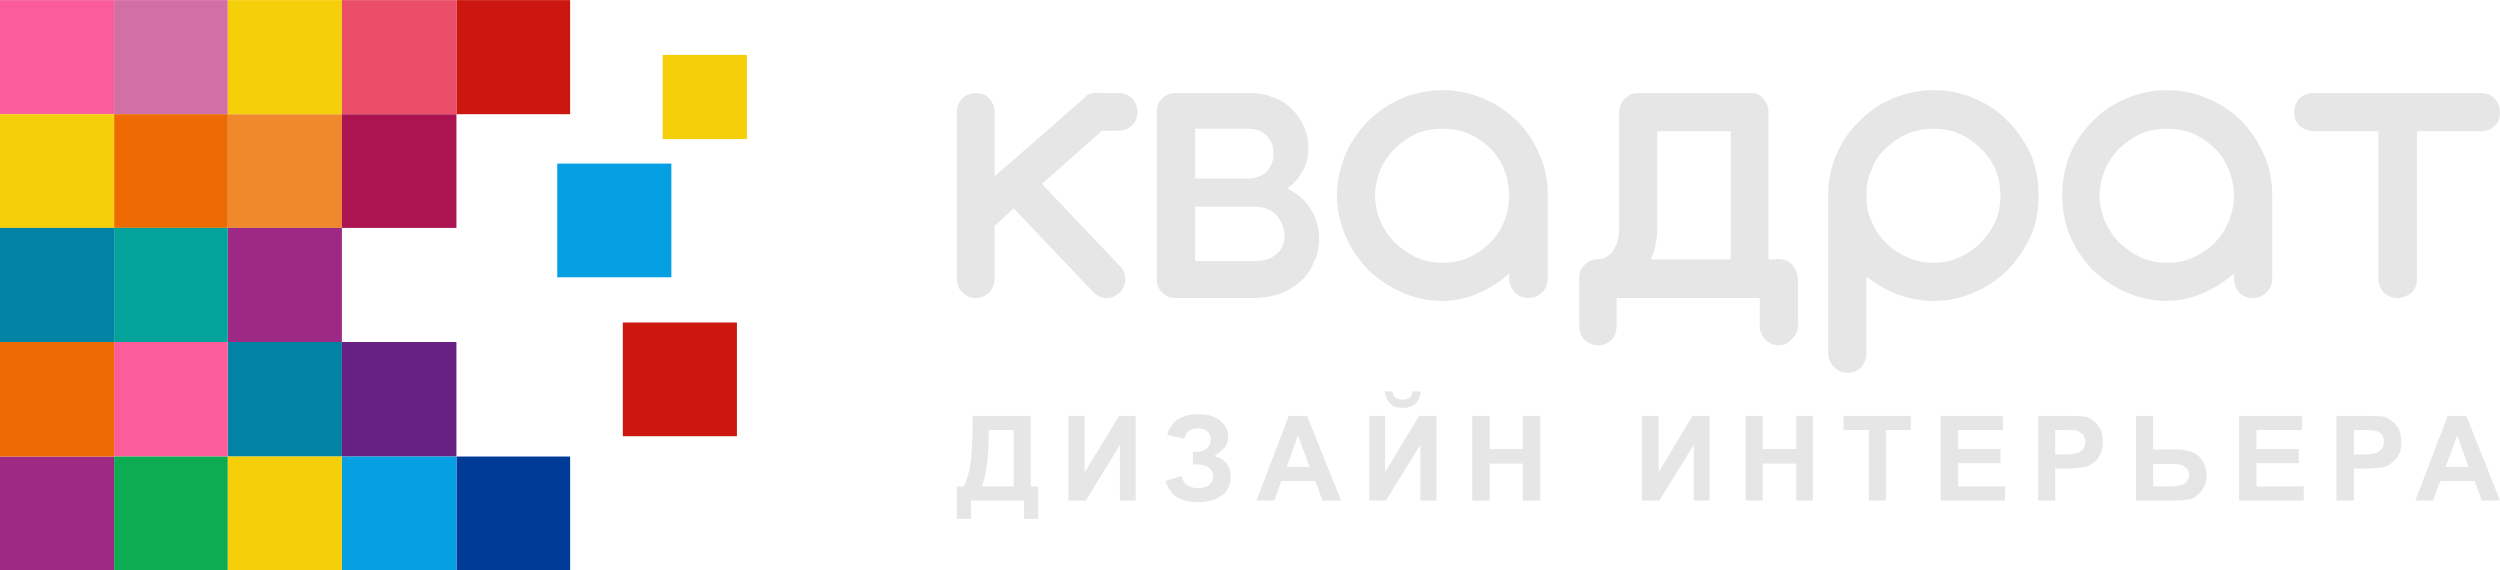 <?xml version="1.0" encoding="UTF-8"?> <!-- Creator: CorelDRAW X7 --> <svg xmlns="http://www.w3.org/2000/svg" xmlns:xlink="http://www.w3.org/1999/xlink" xml:space="preserve" width="105.971mm" height="24.175mm" style="shape-rendering:geometricPrecision; text-rendering:geometricPrecision; image-rendering:optimizeQuality; fill-rule:evenodd; clip-rule:evenodd" viewBox="0 0 6025 1374"> <defs> <style type="text/css"> <![CDATA[ .fil9 {fill:#003B97} .fil7 {fill:#0083A4} .fil8 {fill:#03A39B} .fil13 {fill:#059FE3} .fil14 {fill:#0EAC52} .fil12 {fill:#662182} .fil4 {fill:#9E2984} .fil10 {fill:#AB1451} .fil6 {fill:#CC1610} .fil0 {fill:#D270A6} .fil11 {fill:#EA4E69} .fil5 {fill:#EE6A02} .fil2 {fill:#F0892C} .fil3 {fill:#F4CF0A} .fil1 {fill:#FA5D99} .fil15 {fill:#E6E6E6;fill-rule:nonzero} ]]> </style> </defs> <g id="Layer_x0020_1">  <g id="_2846540730384"> <g> <polygon class="fil0" points="549,0 275,0 275,275 549,275 "></polygon> <polygon class="fil1" points="275,0 0,0 0,275 275,275 "></polygon> <polygon class="fil2" points="549,275 824,275 824,549 549,549 "></polygon> <polygon class="fil3" points="549,275 824,275 824,0 549,0 "></polygon> <polygon class="fil4" points="549,549 824,549 824,824 549,824 "></polygon> <polygon class="fil5" points="549,549 275,549 275,275 549,275 "></polygon> <polygon class="fil3" points="0,549 275,549 275,275 0,275 "></polygon> <polygon class="fil6" points="1501,777 1776,777 1776,1051 1501,1051 "></polygon> <polygon class="fil7" points="549,824 824,824 824,1100 549,1100 "></polygon> <polygon class="fil1" points="549,824 275,824 275,1100 549,1100 "></polygon> <polygon class="fil8" points="275,824 549,824 549,549 275,549 "></polygon> <polygon class="fil7" points="275,824 0,824 0,549 275,549 "></polygon> <polygon class="fil6" points="1100,0 1374,0 1374,275 1100,275 "></polygon> <polygon class="fil9" points="1100,1100 1374,1100 1374,1374 1100,1374 "></polygon> <polygon class="fil10" points="824,549 1100,549 1100,275 824,275 "></polygon> <polygon class="fil11" points="824,0 1100,0 1100,275 824,275 "></polygon> <polygon class="fil12" points="824,824 1100,824 1100,1100 824,1100 "></polygon> <polygon class="fil13" points="824,1100 1100,1100 1100,1374 824,1374 "></polygon> <polygon class="fil4" points="0,1100 275,1100 275,1374 0,1374 "></polygon> <polygon class="fil14" points="549,1100 275,1100 275,1374 549,1374 "></polygon> <polygon class="fil5" points="0,1100 275,1100 275,824 0,824 "></polygon> <polygon class="fil3" points="824,1100 549,1100 549,1374 824,1374 "></polygon> <polygon class="fil13" points="1343,394 1618,394 1618,668 1343,668 "></polygon> <polygon class="fil3" points="1597,132 1800,132 1800,335 1597,335 "></polygon> </g> <g> <path class="fil15" d="M2694 224c13,0 25,4 34,13 9,9 13,21 13,32 0,13 -4,25 -13,33 -9,9 -21,13 -34,13l-38 0 -145 128 188 198c4,4 7,9 9,14 3,7 4,12 4,17 0,7 -1,12 -4,19 -2,5 -5,10 -10,14 -9,9 -20,13 -31,13 -12,0 -23,-5 -32,-14l-192 -202 -46 42 0 127c0,13 -5,25 -13,33 -9,9 -19,14 -33,14 -13,0 -23,-5 -32,-14 -9,-8 -13,-20 -13,-33l0 -402c0,-6 1,-11 4,-18 1,-5 5,-10 9,-14 4,-4 9,-7 14,-9 7,-3 12,-4 18,-4 14,0 24,4 33,13 8,9 13,21 13,32l0 156 215 -188 5 -6c10,-6 21,-9 31,-7 12,1 21,6 29,14 4,5 8,10 9,16 2,6 2,11 2,18 -2,5 -3,12 -7,17 -3,5 -7,10 -12,14l-13 12 -12 0c-13,0 -24,-4 -34,-13 -9,-9 -13,-20 -13,-33 0,-13 4,-24 15,-32l5 -6c8,-5 17,-7 27,-7l50 0 0 0zm139 494c-13,0 -24,-5 -32,-13 -9,-9 -13,-20 -13,-31l0 -406c0,-13 4,-23 13,-31 9,-9 20,-13 32,-13l1 0 175 0c20,0 38,2 55,9 17,5 33,14 46,26 13,12 23,26 31,42 8,17 12,35 12,56 0,21 -4,39 -14,55 -9,17 -21,31 -37,42 24,12 42,27 56,48 13,21 21,45 21,72 0,22 -4,42 -13,59 -8,18 -18,33 -33,46 -14,12 -30,22 -49,29 -20,6 -39,10 -63,10l-187 0 -1 0 0 0zm47 -220l0 131 144 0c22,0 39,-5 52,-17 13,-10 20,-26 20,-46 0,-9 -3,-18 -6,-26 -4,-9 -8,-16 -14,-22 -7,-7 -14,-12 -22,-15 -9,-3 -20,-5 -30,-5l-144 0 0 0zm0 -188l0 120 128 0c8,0 16,-1 23,-4 8,-2 15,-6 20,-11 5,-6 11,-12 13,-19 4,-8 5,-15 5,-26 0,-18 -5,-33 -17,-44 -10,-11 -26,-16 -45,-16l-127 0 0 0zm342 161c0,-36 8,-68 21,-100 13,-30 32,-57 54,-79 24,-24 51,-42 81,-55 31,-13 64,-20 99,-20 34,0 67,7 97,20 32,13 58,31 81,53 23,23 41,50 54,80 14,30 21,63 21,98l0 3 0 200c0,13 -4,23 -13,33 -9,9 -21,14 -34,14 -13,0 -25,-5 -33,-14 -8,-10 -13,-20 -13,-33l0 -12c-22,20 -46,35 -73,47 -28,12 -56,19 -88,19 -34,0 -67,-7 -98,-21 -30,-13 -57,-32 -81,-54 -22,-24 -41,-50 -54,-81 -13,-30 -21,-63 -21,-98l0 0zm92 0c0,22 5,43 13,63 9,19 20,36 35,51 15,14 32,26 51,35 20,9 41,13 63,13 24,0 45,-4 64,-13 20,-9 37,-21 51,-35 15,-15 26,-32 34,-51 8,-20 12,-41 12,-63 0,-22 -4,-43 -12,-63 -8,-20 -19,-37 -34,-51 -14,-14 -31,-26 -51,-35 -19,-8 -40,-12 -64,-12 -22,0 -43,4 -63,12 -19,9 -36,21 -51,35 -14,14 -26,31 -35,51 -8,20 -13,41 -13,63zm539 155c0,-1 0,-1 0,-1l1 0c1,0 3,0 3,0 1,0 2,0 2,0l119 1c-8,19 -19,34 -32,46 -15,12 -32,21 -50,26l0 20 -45 0c-11,0 -23,-5 -32,-13 -8,-9 -13,-20 -13,-33l0 -1 0 -1 0 0c0,-13 5,-24 14,-33 9,-8 20,-13 33,-13l1 0c9,0 16,-3 22,-8 7,-5 11,-10 15,-18 4,-8 8,-16 9,-25 2,-11 2,-20 2,-28l0 -274c0,-7 2,-12 4,-20 3,-6 8,-13 15,-18 6,-5 13,-8 21,-9 1,0 2,0 4,0 1,0 1,0 2,0l2 0 2 0 264 0 2 0c10,0 19,2 27,9 8,8 13,15 16,25 0,1 0,2 0,4 1,2 1,5 1,7l0 0 0 2c0,13 -5,23 -14,32 -9,8 -20,13 -32,13l-45 0 0 -45c0,-13 5,-25 14,-34 8,-9 20,-13 33,-13 10,0 19,4 27,10 8,7 13,14 16,24 0,1 0,2 0,4 1,2 1,5 1,7l0 0 0 2 0 354 17 0c1,0 1,0 3,-1 1,0 2,0 4,0 10,0 19,2 27,9 8,5 13,13 17,22l1 5 0 2c0,4 2,6 2,8l0 1 0 1 0 113c0,13 -5,23 -15,32 -7,10 -19,15 -31,15 -14,0 -25,-5 -33,-15 -9,-9 -13,-19 -13,-32l0 -67 -345 0 0 67c0,13 -4,25 -12,34 -9,8 -19,13 -33,13 -11,0 -23,-5 -32,-13 -9,-9 -13,-21 -13,-34l0 -113 0 -1 0 -1c0,-13 4,-24 13,-32 8,-9 19,-13 32,-13l2 1 0 0zm141 -79c0,30 -5,56 -16,78l193 0 0 -309 -177 0 0 229 0 2 0 0zm-141 155c-3,0 -3,-4 -4,-10 0,-8 0,-17 0,-26 0,-9 0,-17 1,-26 0,-8 1,-14 3,-15l6 0c11,1 20,7 28,16 6,8 9,18 9,30l0 26c-7,1 -13,3 -21,4 -8,1 -14,1 -22,1l0 0zm553 -231c0,-36 7,-68 20,-100 14,-30 31,-57 55,-79 23,-24 49,-42 81,-55 31,-13 64,-20 98,-20 35,0 68,7 99,20 30,13 58,31 80,55 23,22 40,49 55,79 13,32 19,65 19,100 0,35 -6,68 -19,98 -15,31 -32,57 -55,81 -22,22 -50,41 -80,54 -31,14 -64,21 -99,21 -32,0 -60,-6 -88,-16 -27,-11 -52,-25 -74,-43l0 184c0,14 -4,25 -12,34 -9,11 -20,14 -33,14 -6,0 -13,-1 -18,-3 -5,-3 -11,-6 -15,-11 -5,-4 -7,-9 -10,-14 -3,-7 -4,-12 -4,-20l0 -379 0 0zm92 0c0,22 3,43 13,63 7,19 19,36 34,51 14,14 31,26 52,35 20,9 40,13 63,13 22,0 43,-4 62,-13 20,-9 37,-21 51,-35 15,-15 27,-32 36,-51 8,-20 12,-41 12,-63 0,-22 -4,-43 -12,-63 -9,-20 -21,-37 -36,-51 -14,-14 -31,-26 -51,-35 -19,-8 -40,-12 -62,-12 -23,0 -43,4 -63,12 -20,9 -37,21 -52,35 -15,14 -27,31 -34,51 -10,20 -13,41 -13,63zm472 0c0,-36 6,-68 19,-100 13,-30 32,-57 54,-79 23,-24 51,-42 81,-55 31,-13 64,-20 99,-20 34,0 67,7 97,20 32,13 58,31 81,53 22,23 41,50 54,80 14,30 21,63 21,98l0 3 0 200c0,13 -4,23 -13,33 -9,9 -21,14 -34,14 -13,0 -25,-5 -33,-14 -8,-10 -12,-20 -12,-33l-1 -12c-22,20 -46,35 -73,47 -28,12 -57,19 -88,19 -34,0 -67,-7 -98,-21 -30,-13 -58,-32 -81,-54 -22,-24 -41,-50 -54,-81 -13,-30 -19,-63 -19,-98l0 0zm90 0c0,22 5,43 13,63 9,19 20,36 35,51 15,14 32,26 51,35 20,9 41,13 63,13 24,0 45,-4 64,-13 20,-9 37,-21 51,-35 15,-15 26,-32 34,-51 8,-20 13,-41 13,-63 0,-22 -5,-43 -13,-63 -8,-20 -19,-37 -34,-51 -14,-14 -31,-26 -51,-35 -19,-8 -40,-12 -64,-12 -22,0 -43,4 -63,12 -19,9 -36,21 -51,35 -14,14 -26,31 -35,51 -8,20 -13,41 -13,63zm765 -155l0 355c0,13 -4,25 -13,34 -11,8 -21,13 -34,13 -13,0 -25,-5 -33,-13 -8,-9 -13,-21 -13,-34l0 -355 -156 0c-13,0 -24,-5 -34,-13 -9,-9 -13,-19 -13,-32 0,-13 4,-25 13,-34 10,-9 21,-13 34,-13l402 0c13,0 25,4 34,13 9,10 13,21 13,34 0,14 -4,25 -13,32 -9,10 -21,13 -34,13l-153 0z"></path> <path class="fil15" d="M2344 1002l140 0 0 170 18 0 0 78 -34 0 0 -44 -128 0 0 44 -34 0 0 -78 17 0c8,-19 14,-38 17,-62 2,-22 4,-52 4,-87l0 -21 0 0zm39 34c0,61 -5,107 -17,136l77 0 0 -136 -60 0z"></path> <polygon id="_1" class="fil15" points="2575,1002 2614,1002 2614,1138 2697,1002 2737,1002 2737,1206 2699,1206 2699,1072 2617,1206 2575,1206 "></polygon> <path id="_2" class="fil15" d="M2854 1057l-41 -9c9,-33 34,-50 75,-50 23,0 41,5 53,16 12,10 19,23 19,37 0,10 -3,19 -8,27 -7,7 -15,14 -26,21 14,3 24,10 31,19 6,8 9,18 9,32 0,17 -6,32 -20,43 -13,10 -32,17 -58,17 -21,0 -38,-4 -50,-11 -13,-8 -22,-21 -29,-40l38 -12c4,12 9,20 16,23 6,4 14,6 23,6 13,0 24,-3 29,-8 7,-7 9,-13 9,-20 0,-9 -4,-15 -10,-21 -7,-5 -17,-8 -30,-8l-9 0 0 -30 3 0c14,0 23,-2 31,-9 6,-5 9,-13 9,-22 0,-8 -3,-13 -8,-18 -5,-6 -13,-8 -24,-8 -17,0 -27,8 -32,25l0 0z"></path> <path id="_3" class="fil15" d="M3232 1206l-45 0 -17 -47 -82 0 -17 47 -43 0 78 -204 44 0 82 204zm-76 -81l-28 -76 -27 76 55 0z"></path> <path id="_4" class="fil15" d="M3300 1002l38 0 0 136 82 -136 42 0 0 204 -39 0 0 -134 -83 134 -40 0 0 -204zm104 -59l20 0c-1,12 -5,22 -13,30 -8,7 -19,10 -30,10 -13,0 -23,-3 -30,-10 -8,-8 -13,-18 -13,-30l18 0c1,6 2,12 6,14 6,4 11,6 19,6 8,0 13,-2 17,-6 4,-2 6,-8 6,-14z"></path> <polygon id="_5" class="fil15" points="3548,1206 3548,1002 3590,1002 3590,1082 3670,1082 3670,1002 3712,1002 3712,1206 3670,1206 3670,1117 3590,1117 3590,1206 "></polygon> <polygon id="_6" class="fil15" points="3957,1002 3997,1002 3997,1138 4079,1002 4120,1002 4120,1206 4082,1206 4082,1072 3999,1206 3957,1206 "></polygon> <polygon id="_7" class="fil15" points="4207,1206 4207,1002 4248,1002 4248,1082 4329,1082 4329,1002 4369,1002 4369,1206 4329,1206 4329,1117 4248,1117 4248,1206 "></polygon> <polygon id="_8" class="fil15" points="4504,1206 4504,1036 4443,1036 4443,1002 4605,1002 4605,1036 4545,1036 4545,1206 "></polygon> <polygon id="_9" class="fil15" points="4677,1206 4677,1002 4827,1002 4827,1036 4719,1036 4719,1082 4821,1082 4821,1116 4719,1116 4719,1172 4832,1172 4832,1206 "></polygon> <path id="_10" class="fil15" d="M4912 1206l0 -204 65 0c25,0 42,1 50,2 12,4 21,11 29,21 8,9 12,24 12,40 0,13 -3,23 -7,31 -5,9 -10,16 -17,20 -8,5 -14,9 -22,10 -9,1 -24,3 -42,3l-27 0 0 77 -41 0 0 0zm41 -170l0 59 22 0c17,0 27,-2 33,-4 5,-2 10,-6 13,-9 2,-6 5,-11 5,-17 0,-7 -3,-14 -7,-19 -5,-4 -10,-8 -17,-9 -5,0 -14,-1 -30,-1l-19 0 0 0z"></path> <path id="_11" class="fil15" d="M5147 1002l42 0 0 81 55 0c26,0 45,6 57,18 11,12 17,28 17,45 0,13 -4,24 -11,35 -6,9 -16,16 -23,20 -10,3 -23,5 -40,5l-96 0 0 -204 -1 0zm42 170l40 0c13,0 22,-2 27,-3 5,-1 9,-4 13,-8 4,-5 7,-10 7,-17 0,-9 -4,-15 -11,-19 -6,-6 -18,-7 -34,-7l-42 0 0 54z"></path> <polygon id="_12" class="fil15" points="5396,1206 5396,1002 5548,1002 5548,1036 5438,1036 5438,1082 5540,1082 5540,1116 5438,1116 5438,1172 5552,1172 5552,1206 "></polygon> <path id="_13" class="fil15" d="M5631 1206l0 -204 66 0c26,0 42,1 49,2 12,4 21,11 29,21 8,9 12,24 12,40 0,13 -1,23 -7,31 -3,9 -10,16 -17,20 -6,5 -14,9 -20,10 -11,1 -25,3 -44,3l-26 0 0 77 -42 0 0 0zm42 -170l0 59 22 0c16,0 27,-2 33,-4 5,-2 9,-6 12,-9 4,-6 5,-11 5,-17 0,-7 -2,-14 -6,-19 -4,-4 -11,-8 -17,-9 -4,0 -15,-1 -29,-1l-20 0 0 0z"></path> <path id="_14" class="fil15" d="M6025 1206l-44 0 -17 -47 -83 0 -17 47 -43 0 78 -204 45 0 81 204zm-76 -81l-27 -76 -28 76 55 0z"></path> </g> </g> </g> </svg> 